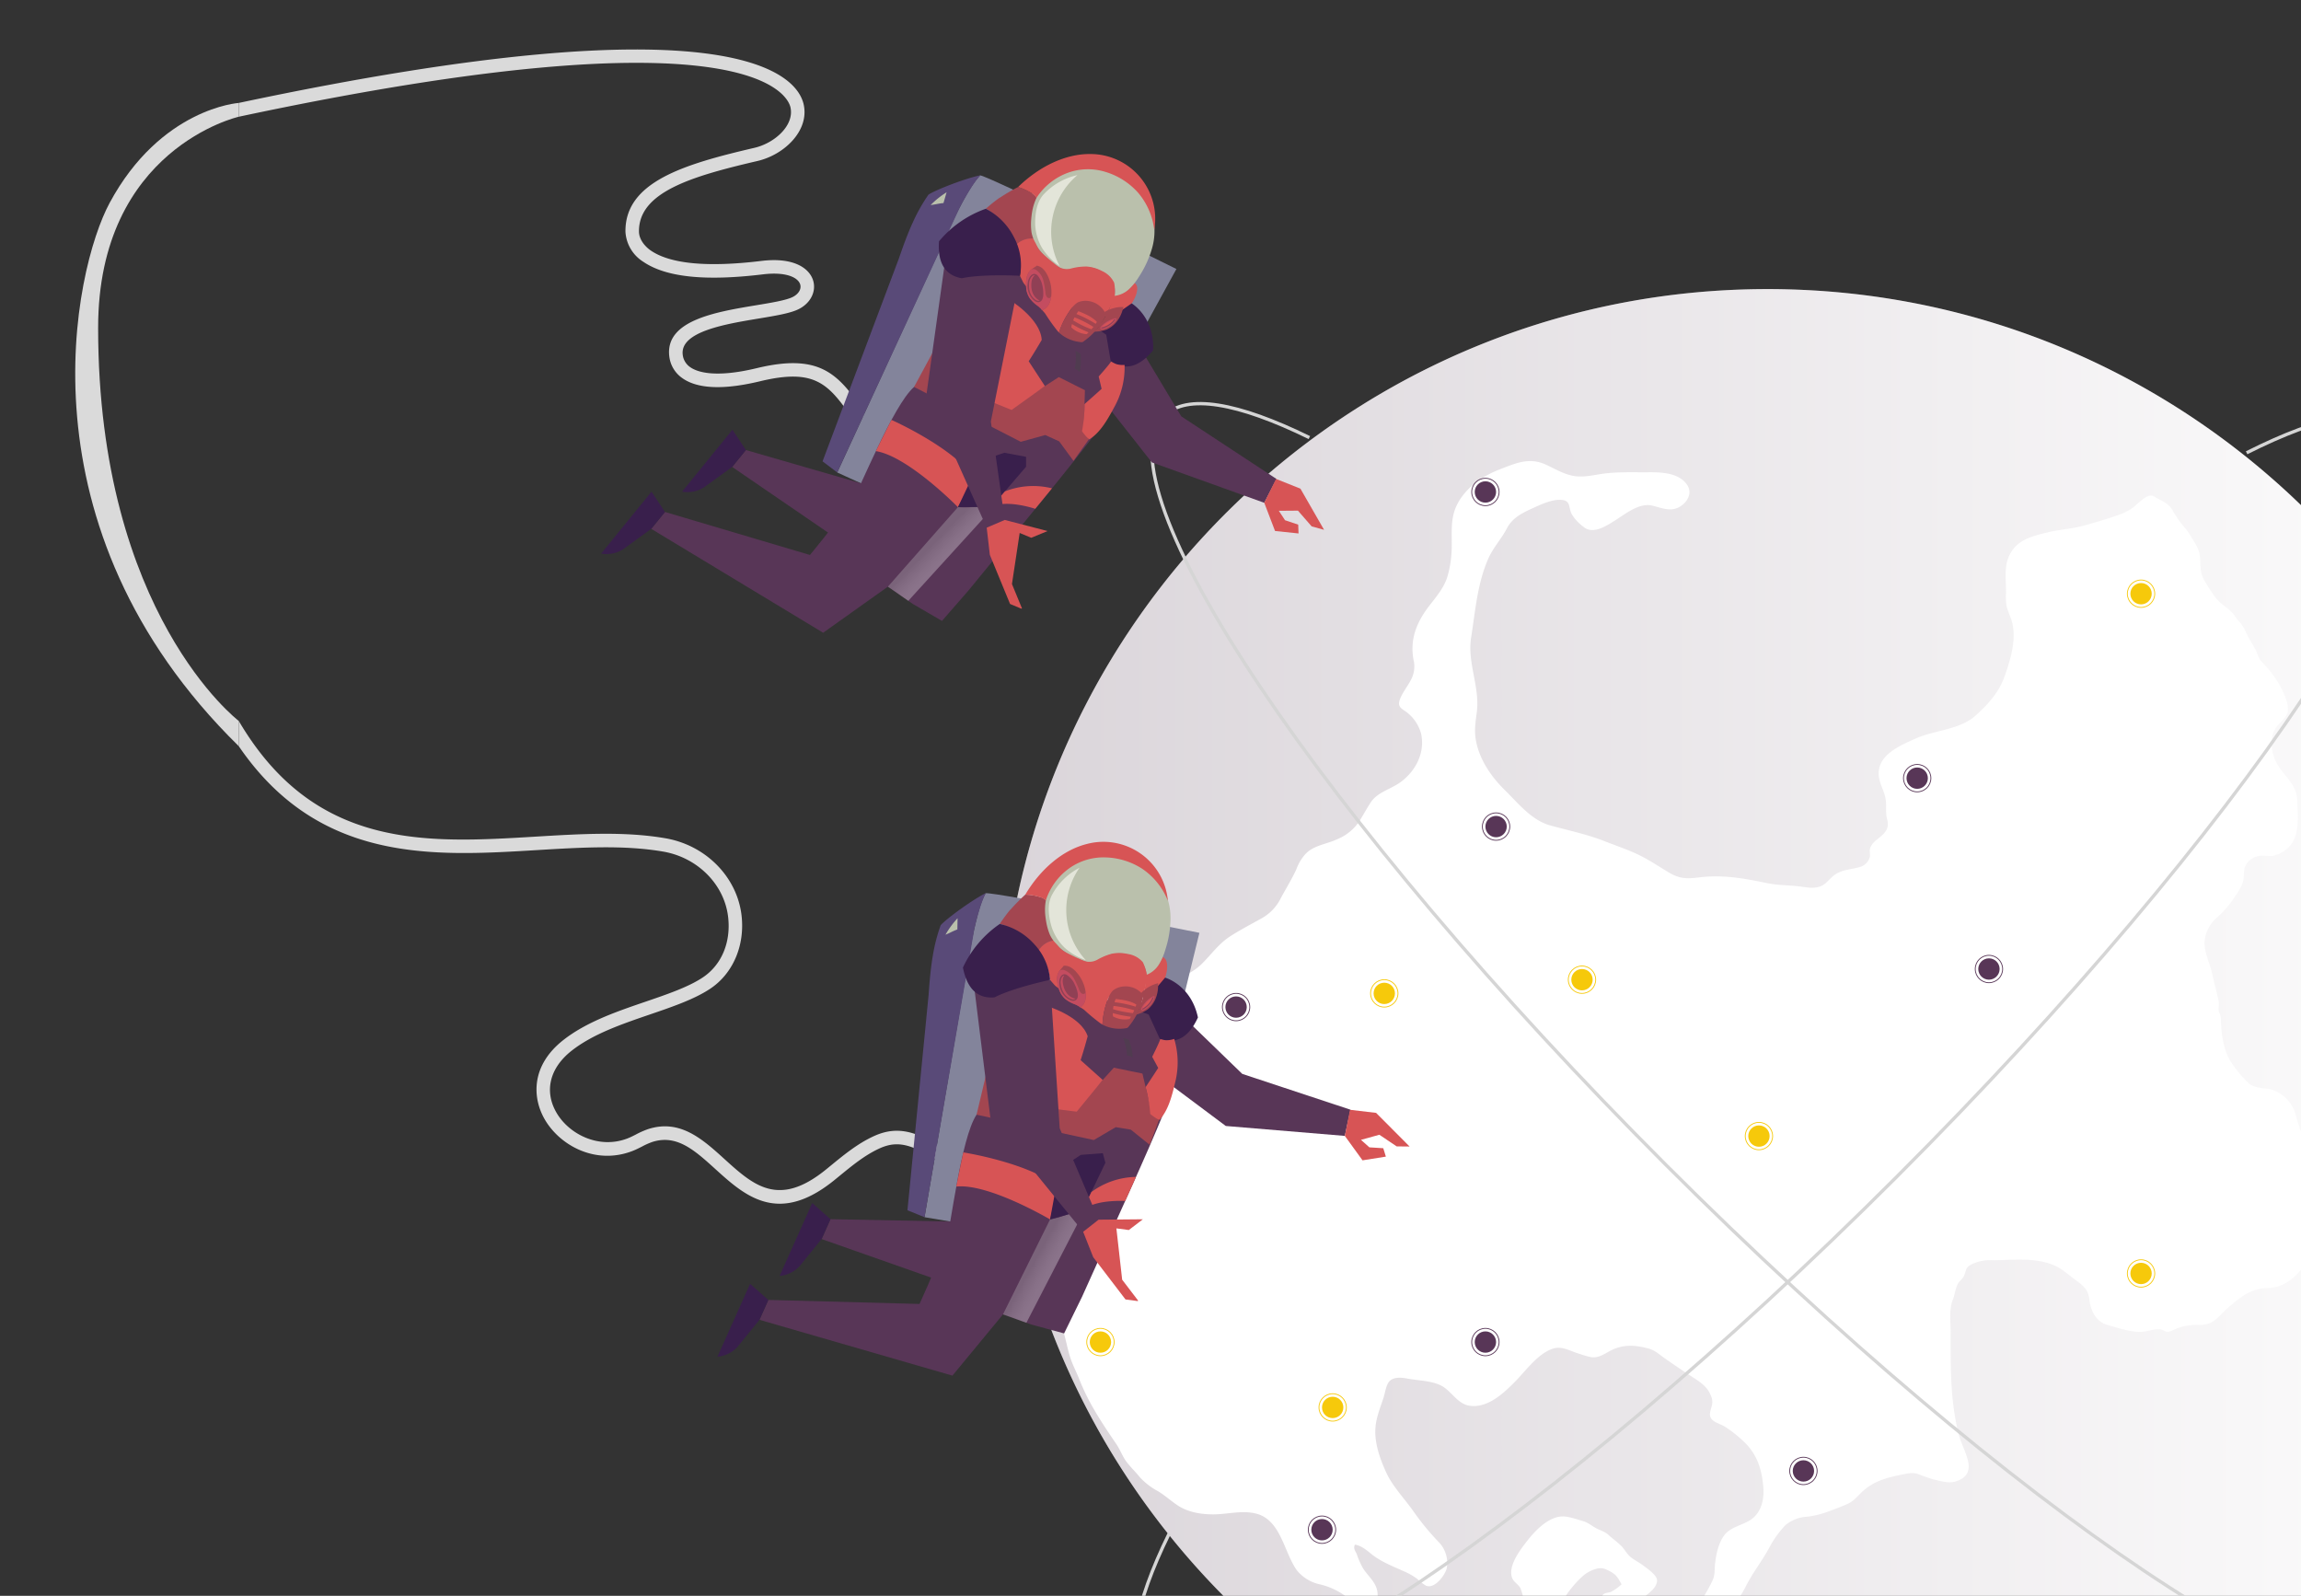 <svg xmlns="http://www.w3.org/2000/svg" xmlns:xlink="http://www.w3.org/1999/xlink" width="695" height="482" viewBox="0 0 695 482"><rect x="0" y="0" width="695" height="482" fill="#333333" stroke="none"/><defs><style>.cls-1{isolation:isolate;}.cls-2,.cls-5,.cls-7,.cls-9{fill:none;}.cls-3{fill:#fff;}.cls-22,.cls-3,.cls-4{fill-rule:evenodd;}.cls-4{opacity:0.2;fill:url(#linear-gradient);}.cls-21,.cls-23,.cls-4{mix-blend-mode:multiply;}.cls-5{stroke:#d5d5d5;}.cls-5,.cls-7,.cls-9{stroke-miterlimit:10;}.cls-6{fill:#583657;}.cls-7{stroke:#583657;}.cls-7,.cls-9{stroke-width:0.25px;}.cls-8{fill:#f6c90b;}.cls-9{stroke:#f6c90b;}.cls-10{fill:#dadada;}.cls-11{fill:#83849b;}.cls-12{fill:#594a78;}.cls-13{fill:#bac0ac;}.cls-14{fill:#d75455;}.cls-15,.cls-22{fill:#391f4c;}.cls-16{fill:#a34650;}.cls-17{fill:#e3e5d9;}.cls-18{fill:#503c50;}.cls-19{fill:#c44c60;}.cls-20{fill:#904055;}.cls-21,.cls-23{opacity:0.3;}.cls-21{fill:url(#_ÂÁ_Ï_ÌÌ_È_ËÂÌÚ_3);}.cls-23{fill:url(#_ÂÁ_Ï_ÌÌ_È_ËÂÌÚ_3-2);}</style><linearGradient id="linear-gradient" x1="302.3" y1="318.874" x2="764.076" y2="318.874" gradientTransform="matrix(-1, 0, 0, 1, 1067.721, 0)" gradientUnits="userSpaceOnUse"><stop offset="0" stop-color="#fff"/><stop offset="1" stop-color="#472c45"/></linearGradient><linearGradient id="_ÂÁ_Ï_ÌÌ_È_ËÂÌÚ_3" x1="-3324.03" y1="120.218" x2="-3319.656" y2="122.694" gradientTransform="matrix(0.969, 0.248, -0.248, 0.969, 3532.695, 871.957)" gradientUnits="userSpaceOnUse"><stop offset="0" stop-color="#cacaca"/><stop offset="0.306" stop-color="#dfdfdf"/><stop offset="0.733" stop-color="#f6f6f6"/><stop offset="1" stop-color="#fff"/></linearGradient><linearGradient id="_ÂÁ_Ï_ÌÌ_È_ËÂÌÚ_3-2" x1="-2849.326" y1="808.628" x2="-2844.952" y2="811.104" gradientTransform="translate(3153.911 -460.58) rotate(-0.62)" xlink:href="#_ÂÁ_Ï_ÌÌ_È_ËÂÌÚ_3"/></defs><title>What we do</title><g class="cls-1"><g id="Layer_2" data-name="Layer 2"><rect class="cls-2" y="0.213" width="432" height="431.793"/><rect class="cls-2" x="6.45" y="7.236" width="688.55" height="474.764"/><path class="cls-3" d="M765.421,318.885c0,127.883-103.669,231.547-231.551,231.547-108.691,0-199.891-74.879-224.828-175.858a232.012,232.012,0,0,1-6.741-55.689,235.927,235.927,0,0,1,1.345-25.122C316.17,177.685,414.457,87.315,533.869,87.315,661.752,87.315,765.421,190.981,765.421,318.885Z"/><path class="cls-4" d="M765.421,318.885c0,127.883-103.669,231.547-231.551,231.547-108.691,0-199.891-74.879-224.828-175.858.625.848,1.233,1.696,1.86,2.541a18.059,18.059,0,0,1,2.636,5.581c.366,1.158.312,2.505.64,3.592.593,1.877,2.159,2.873,1.422.626,1.013,2.119,1.252,4.089,2.192,6.17a69.13,69.13,0,0,1,3.407,9.042c.753,2.579,1.231,5.269,2.042,7.826.734,2.34,1.932,4.514,2.818,6.796,2.837,7.201,6.871,13.168,11.181,19.504,1.104,1.639,1.75,3.535,2.91,5.121,1.233,1.677,2.852,3.202,4.18,4.86a20.51,20.51,0,0,0,5.468,4.18c1.988,1.217,3.685,2.746,5.602,4.07,3.218,2.248,7.29,2.929,11.122,2.914,4.362-.019,8.675-1.327,12.963-.205,7.368,1.933,8.323,11.549,12.136,16.981a12.141,12.141,0,0,0,6.978,4.344,21.607,21.607,0,0,1,8.398,4.016,12.966,12.966,0,0,0,7.039,2.8c2.687.11,2.096-1.362,2.062-3.647-.04-3.351-2.376-5.083-4.221-7.696a23.212,23.212,0,0,1-2.081-4.606c-.461-1.05-1.087-1.621-.574-2.834,1.734.164,3.503,1.601,4.826,2.685,2.838,2.359,6.448,3.759,9.8,5.269a20.917,20.917,0,0,1,4.29,2.432,16.566,16.566,0,0,0,2.58,2.008c2.597,1.049,5.69-3.096,6.24-5.196a9.056,9.056,0,0,0-2.06-7.623,79.884,79.884,0,0,1-8.253-10.034c-2.65-3.686-6.074-7.258-7.973-11.385-1.896-4.161-3.645-9.096-3.206-13.775.26-2.891,1.491-5.947,2.397-8.692.44-1.362.737-3.518,1.527-4.697,1.182-1.767,3.905-1.51,5.709-1.157,3.279.623,7.569.623,10.5,2.283,2.889,1.656,4.748,5.451,8.343,5.93,5.542.753,10.422-3.978,13.884-7.513,3.13-3.186,6.926-8.546,11.491-9.817,2.705-.755,5.229.959,7.755,1.639a27.285,27.285,0,0,0,3.535,1.013c2.081.278,3.664-.772,5.394-1.731,3.979-2.211,7.571-2.027,11.918-.884,2.005.533,3.37,1.895,5.027,3.037,2.671,1.86,5.338,3.685,8.065,5.452,2.451,1.584,4.734,3.02,5.785,5.838a4.487,4.487,0,0,1,.147,3.315c-.241.937-.74,2.191-.279,3.166.719,1.511,3.056,1.972,4.347,2.801a39.023,39.023,0,0,1,5.287,4.125c4.271,3.849,5.782,8.38,6.281,13.941.294,3.131-.241,6.593-2.502,8.967-2.565,2.708-7.002,2.783-9.213,5.69-1.785,2.321-2.451,5.546-2.815,8.399-.242,1.787.035,3.317-.683,5.047-.883,2.1-2.227,4.161-3.311,6.17a35.685,35.685,0,0,0-2.564,4.698c-.349.974-.605,1.987-.996,2.964a11.716,11.716,0,0,1-5.043,5.561c-3.002,1.678-5.965,3.572-9.468,3.499-2.025-.018-4.695.499-6.65.035-.622-.145-1.047-.571-1.692-.753-.792-.22-1.417-.311-2.173-.59-2.115-.791-2.78-1.583-3.975-3.59a11.008,11.008,0,0,0-3.704-3.829,30.367,30.367,0,0,0-4.052-2.01c-.887-.459-2.378-.642-3.114-1.307-1.454-1.306.334-2.651,1.108-3.976a31.948,31.948,0,0,1,6.462-8.03,10.006,10.006,0,0,1,3.648-1.989c1.971-.609,2.874-.167,4.586.739,1.877,1.011,2.357,2.081,3.351,3.846a14.46,14.46,0,0,1-3.205,2.285c-.919.37-2.485.164-2.686,1.53,2.982,3.184,5.396,5.082,9.499,2.1,2.159-1.568,7.2-4.146,7.113-7.129-.038-1.639-3.133-3.663-4.291-4.549-1.163-.883-2.507-1.511-3.648-2.431-1.213-.995-1.825-2.374-2.911-3.443-1.121-1.125-2.56-2.118-3.754-3.221-1.144-1.069-2.324-1.327-3.686-2.026-1.42-.758-2.416-1.694-3.976-2.173-1.788-.517-4.457-1.495-6.336-1.438-4.145.073-8.14,4.201-10.498,7.22-2.062,2.614-5.93,7.551-4.732,11.198.476,1.435,1.953,2.024,2.579,3.295a16.976,16.976,0,0,1,.754,2.43c.44,2.062-.092,4.033.57,6.116,2.026,6.425,3.076,13.924,9.54,17.274a15.846,15.846,0,0,0,3.02,1.415c1.16.353,2.502.372,3.645.814,2.487.939,4.366,2.172,7.091,2.575a57.843,57.843,0,0,0,8.934.775c4.012,0,8.209.405,11.949-1.36a23.755,23.755,0,0,0,6.097-4.182c1.861-1.95,2.173-4.64,2.744-7.146.532-2.264.441-5.782,2.266-7.589,1.564-1.526,3.995-1.823,5.616-3.424a34.68,34.68,0,0,0,5.912-8.452c2.065-4.035,4.842-7.535,6.999-11.495a30.403,30.403,0,0,1,4.88-6.832,11.236,11.236,0,0,1,6.633-2.56,27.451,27.451,0,0,0,6.279-1.545c1.987-.738,4.215-1.547,6.149-2.449,1.639-.776,2.893-2.412,4.273-3.667,3.535-3.203,7.44-4.161,11.917-5.063,1.841-.369,3.074-.718,4.879-.147a45.038,45.038,0,0,0,4.365,1.547c2.044.461,4.715,1.343,6.797.719,7.659-2.285,2.393-9.1,1.087-14.147-2.616-10.256-2.47-20.534-2.47-31.013,0-3.223-.536-6.813.683-9.833.57-1.455.739-3.093,1.378-4.511.446-.976,1.566-1.694,1.972-2.617.792-1.748.333-2.522,2.375-3.534a12.64,12.64,0,0,1,6.15-1.198c6.117-.017,12.949-.939,18.678,1.53,2.431,1.05,4.364,2.855,6.444,4.401,2.212,1.639,3.903,2.855,4.198,5.763.368,3.466,1.955,6.909,5.654,7.901,3.095.829,6.5,2.046,9.705,2.046,2.117-.019,4.237-1.049,6.282-.719.606.092,1.343.628,1.786.681,1.014.074,2.082-.644,3.074-1.011a16.471,16.471,0,0,1,6.815-1.05c4.495.053,5.821-2.891,9.026-5.58,3.629-3.077,6.703-5.489,11.545-5.561,5.854-.074,10.149-4.808,12.783-9.578,4.125-7.475,8.009-17.127,4.693-25.524-1.231-3.113-3.626-5.506-5.453-8.288-1.949-2.945-2.815-6.353-3.773-9.686a11.234,11.234,0,0,0-6.996-6.852c-2.524-.663-5.307-.221-7.291-2.21a36.514,36.514,0,0,1-5.341-6.594c-1.955-3.313-2.731-8.543-2.745-12.321a5.893,5.893,0,0,0-.628-2.431c-.297-.936.149-1.97-.038-2.927-.479-2.744-1.346-5.506-1.931-8.324-.646-3.094-2.488-6.611-2.361-9.833a10.785,10.785,0,0,1,3.574-7.166,28.901,28.901,0,0,0,5.599-6.519,17.615,17.615,0,0,0,2.266-3.905c.572-1.491.312-2.67.552-4.199a5.296,5.296,0,0,1,4.475-4.143c1.382-.276,2.799.165,4.181-.055a9.231,9.231,0,0,0,5.231-3.113c2.945-3.499,2.302-9.134,2.154-13.444-.146-4.716-3.298-6.887-5.654-10.461-2.228-3.388-3.186-8.564-.515-12.081,1.069-1.381,2.615-2.302,3.186-4.143.59-1.915-.59-4.66-1.381-6.409a30.925,30.925,0,0,0-6.169-8.693c-1.161-1.161-1.328-2.302-2.025-3.757-.884-1.805-2.046-3.333-2.856-5.194a12.074,12.074,0,0,0-2.507-3.849c-.661-.663-.956-1.4-1.581-2.099-1.603-1.859-3.869-2.836-5.339-4.955a48.963,48.963,0,0,1-3.539-5.524c-.96-1.917-.865-3.905-.96-5.968-.127-2.947-1.602-4.769-3.019-7.146a16.226,16.226,0,0,0-2.063-2.762,33.55,33.55,0,0,1-3.44-5.064c-1.111-1.75-3.096-2.598-4.792-3.499-.809-.443-1.009-.791-2.007-.607-1.216.239-3.093,1.932-3.962,2.744-2.133,1.989-4.692,2.854-7.546,3.812-2.708.901-5.474,1.676-8.215,2.449-3.593,1.031-7.274,1.161-10.884,2.044-4.88,1.198-9.375,2.192-11.694,6.961-1.678,3.408-.997,7.514-1.015,11.217a18.514,18.514,0,0,0,.144,4.014c.41,1.917,1.443,3.666,1.826,5.58,1.052,5.212-.644,10.645-2.319,15.507-1.679,4.899-4.881,8.471-8.656,11.915-4.954,4.549-12.415,4.475-18.269,7.091-3.959,1.787-9.945,4.217-11.012,8.93-.811,3.555,1.214,5.875,1.862,9.08.42,2.1-.056,4.327.477,6.28.7,2.505-.112,3.867-2.284,5.617-1.126.903-2.392,1.825-2.839,3.297-.255.884.094,1.769-.072,2.615a4.403,4.403,0,0,1-3.204,3.057c-2.376.681-4.918.681-7.146,2.118-2.025,1.326-2.834,3.353-5.32,3.886-1.937.442-3.391.056-5.418-.183-3.35-.405-6.718-.332-10.056-1.032-5.873-1.215-11.343-2.248-17.403-1.971-4.785.222-7.512,1.529-12.023-1.141-2.875-1.713-5.708-3.629-8.697-5.139-3.423-1.712-7.105-2.928-10.68-4.327-5.394-2.138-11.012-3.297-16.574-4.825-5.653-1.566-9.629-6.63-13.591-10.536-3.903-3.811-7.257-8.508-8.6-13.884-.883-3.574-.5-6.116-.023-9.634,1.052-7.808-2.923-14.954-1.691-22.725,1.288-8.066,1.858-16.298,5.213-23.868,1.472-3.316,3.939-5.912,5.58-9.061,1.729-3.37,5.006-4.844,8.307-6.336,2.317-1.05,5.231-2.375,7.824-2.301,3.297.092,2.356,2.082,3.443,4.291a13.366,13.366,0,0,0,3.481,3.794c2.763,2.468,6.67,0,9.394-1.711,3.165-1.972,7.479-5.601,11.492-4.625,3.073.756,5.838,2.083,8.728.056,1.915-1.327,3.315-3.812,1.896-6.133-2.377-3.904-8.066-4.034-12.023-3.997-4.697.036-9.376-.184-14.052.516-2.893.442-5.709,1.124-8.603.534-3.147-.624-5.654-2.301-8.525-3.536-4.807-2.045-8.84-.184-13.409,1.566-5.523,2.118-10.883,5.894-13.313,11.381-2.044,4.677-.941,9.724-1.418,14.604a30.804,30.804,0,0,1-1.252,6.686c-1.088,3.333-3.408,5.966-5.506,8.71-3.759,4.9-5.765,10.001-4.677,16.078a8.456,8.456,0,0,1-.865,6.335c-.941,1.878-2.835,4.143-3.37,6.169-.557,2.083.937,2.413,2.467,3.646a12.227,12.227,0,0,1,4.084,6.298c1.22,5.71-1.601,11.161-6.091,14.512-2.967,2.23-7.037,3.022-9.157,6.244-1.121,1.73-2.118,3.535-3.183,5.303a14.748,14.748,0,0,1-6.907,5.784c-3.225,1.509-6.888,1.767-9.467,4.327a14.119,14.119,0,0,0-2.909,4.826c-1.362,2.928-3.039,5.652-4.586,8.489a14.094,14.094,0,0,1-5.801,6.206c-3.259,1.842-6.518,3.499-9.668,5.543-3.39,2.211-5.581,5.396-8.415,8.196-3.279,3.241-6.984,4.327-11.346,5.303-6.391,1.418-12.892,3.186-19.373,4.126a32.444,32.444,0,0,1-16.079-1.419,92.246,92.246,0,0,1-12.616-5.305C316.17,177.685,414.457,87.315,533.869,87.315,661.752,87.315,765.421,190.981,765.421,318.885Z"/><path class="cls-5" d="M353.128,463.225c-10.544,21.517-13.35,37.058-6.559,43.849,20.623,20.623,121.932-47.251,226.281-151.6s172.223-205.659,151.6-226.281c-7.002-7.002-23.305-3.802-45.871,7.563"/><path class="cls-5" d="M395.483,132.167c-21.517-10.544-37.058-13.35-43.849-6.559-20.623,20.623,47.251,121.932,151.6,226.281s205.659,172.223,226.281,151.6c7.002-7.002,3.802-23.305-7.563-45.871"/><circle class="cls-6" cx="579.073" cy="235.033" r="3.225"/><circle class="cls-7" cx="579.073" cy="235.033" r="4.136"/><circle class="cls-6" cx="451.88" cy="249.658" r="3.225"/><circle class="cls-7" cx="451.88" cy="249.658" r="4.136"/><circle class="cls-6" cx="600.746" cy="292.678" r="3.225"/><circle class="cls-7" cx="600.746" cy="292.678" r="4.136"/><circle class="cls-8" cx="477.829" cy="295.903" r="3.225"/><circle class="cls-9" cx="477.829" cy="295.903" r="4.136"/><circle class="cls-8" cx="646.688" cy="179.322" r="3.225"/><circle class="cls-9" cx="646.688" cy="179.322" r="4.136"/><circle class="cls-6" cx="544.711" cy="444.275" r="3.225"/><circle class="cls-7" cx="544.711" cy="444.275" r="4.136"/><circle class="cls-6" cx="448.656" cy="405.352" r="3.225"/><circle class="cls-7" cx="448.656" cy="405.352" r="4.136"/><circle class="cls-6" cx="373.35" cy="304.174" r="3.225"/><circle class="cls-7" cx="373.35" cy="304.174" r="4.136"/><circle class="cls-6" cx="448.656" cy="148.593" r="3.225"/><circle class="cls-7" cx="448.656" cy="148.593" r="4.136"/><circle class="cls-6" cx="399.299" cy="462.03" r="3.225"/><circle class="cls-7" cx="399.299" cy="462.03" r="4.136"/><circle class="cls-6" cx="318.721" cy="335.016" r="3.225"/><circle class="cls-7" cx="318.721" cy="335.016" r="4.136"/><circle class="cls-8" cx="531.274" cy="343.136" r="3.225"/><circle class="cls-9" cx="531.274" cy="343.136" r="4.136"/><circle class="cls-8" cx="646.688" cy="384.629" r="3.225"/><circle class="cls-9" cx="646.688" cy="384.629" r="4.136"/><circle class="cls-8" cx="402.524" cy="425.094" r="3.225"/><circle class="cls-9" cx="402.524" cy="425.094" r="4.136"/><circle class="cls-8" cx="332.38" cy="405.352" r="3.225"/><circle class="cls-9" cx="332.38" cy="405.352" r="4.136"/><circle class="cls-8" cx="418.11" cy="300.039" r="3.225"/><circle class="cls-9" cx="418.11" cy="300.039" r="4.136"/><path class="cls-10" d="M227.862,44.652c6.149-1.431,12.133-6.815,10.887-12.255-.75-3.278-11.585-30.155-166.628,2.863V31.088c150.694-31.977,168.688-7.993,170.607.397,1.807,7.894-5.75,15.238-13.943,17.142-19.672,4.575-35.944,9.338-35.789,21.341.033,2.431,1.884,4.551,3.605,5.724,5.927,4.04,17.157,5.091,33.404,3.113,9.899-1.195,14.566,2.315,15.623,6.007.968,3.379-.935,6.943-4.626,8.667-2.544,1.188-6.86,1.904-11.857,2.732-10.035,1.663-23.776,3.942-22.936,10.917a5.228,5.228,0,0,0,2.313,3.8c2.036,1.413,7.348,3.328,20.066.265,18.965-4.568,24.491,1.746,31.93,12.435a2.041,2.041,0,0,1-3.351,2.331c-7.027-10.096-11.133-14.771-27.623-10.798-10.887,2.622-18.739,2.321-23.353-.882a9.284,9.284,0,0,1-4.038-6.665c-1.303-10.851,14.014-13.39,26.322-15.43,4.507-.747,8.763-1.453,10.799-2.404,1.862-.87,2.839-2.415,2.429-3.844-.612-2.135-4.316-3.91-11.208-3.078-17.486,2.126-29.33.885-36.194-3.792a11.479,11.479,0,0,1-5.387-9.043C188.721,54.981,206.437,49.633,227.862,44.652Z"/><path class="cls-10" d="M72.121,217.755c22.893,38.939,56.651,36.93,89.563,34.944,13.895-.838,27.022-1.633,39.324.493,12.205,2.106,21.655,11.714,22.979,23.363,1.03,9.065-2.612,17.533-9.507,22.099-4.791,3.175-11.27,5.392-18.129,7.738-8.492,2.903-17.271,5.907-23.704,10.97-6.589,5.185-8.316,12.143-4.621,18.615,3.728,6.529,12.814,11.252,21.558,7.847.823-.319,1.633-.731,2.493-1.168a25.003,25.003,0,0,1,3.745-1.644c9.617-3.068,16.406,3.092,22.973,9.045,8.765,7.945,16.335,14.8,30.627,3.231l1.635-1.334c3.913-3.2,7.958-6.509,12.724-8.723,8.704-4.041,15.004-.487,26.298,6.695a2.042,2.042,0,0,1-2.192,3.446c-11.329-7.209-15.874-9.469-22.387-6.439-4.298,1.996-7.971,5-11.859,8.18L251.991,356.46c-6.369,5.156-11.76,7.106-16.481,7.106-7.892-.002-13.908-5.453-19.458-10.484-6.234-5.651-11.617-10.526-18.992-8.18a21.697,21.697,0,0,0-3.136,1.395c-.909.462-1.849.938-2.859,1.333-11.21,4.355-22.062-1.708-26.584-9.628-3.697-6.474-4.155-16.136,5.64-23.846,6.98-5.491,16.094-8.611,24.909-11.626,6.604-2.258,12.841-4.391,17.196-7.276,5.695-3.772,8.576-10.588,7.707-18.235-1.122-9.861-9.188-18.004-19.617-19.804-11.835-2.042-24.731-1.261-38.386-.44-31.1,1.876-65.654,3.948-89.809-31.397Z"/><path class="cls-10" d="M72.121,31.088s-23.563,1.529-39.021,30.218c-10.701,19.861-28.447,97.872,39.021,164.071V217.755S29.64,185.451,29.64,98.993c0-54.132,42.48-63.734,42.48-63.734Z"/><path class="cls-11" d="M346.196,97.887s-49.131-32.814-51.413-30.216l-.004-.002L289.699,79.513l6.821,31.049L275.912,153.211l-23.025-10.501,34.312-74.576c1.024-2.249,5.563-11.949,8.853-15.167,3.4.579,59.273,28.28,59.273,28.28l-9.128,16.639"/><path class="cls-12" d="M271.478,78.138c.911-2.656,1.845-5.277,2.883-7.834l-.001-.003.031-.071c.405-.996.825-1.983,1.269-2.957l.019-.004.053-.123-.017.003c.071-.156.146-.311.219-.466l.037-.084.004-.002a50.966,50.966,0,0,1,4.465-7.805c2.239-1.508,11.624-5.081,15.709-5.844-2.01,2.1-4.429,6.266-6.265,9.746l-36.996,80.015-4.441-3.365Z"/><polygon class="cls-6" points="266.876 147.943 225.296 135.93 221.147 141.032 259.529 167.31 266.876 147.943"/><path class="cls-6" d="M268.174,177.199l7.559,5.233,8.784,5.1,8.126-9.318s12.547-15.376,23.455-28.699c9.667-11.828,22.172-27.608,24.402-32.799,3.947-9.184-.546-16.681-7.456-19.792-8.736-3.933-49.379,13.3-56.961,19.945-6.48,5.68-16.471,31.242-18.626,34.23-6.401,8.875-12.828,16.524-12.828,16.524l-43.776-12.992-4.149,5.102,51.923,31.379,19.546-13.913"/><polygon class="cls-6" points="328.602 115.14 347.909 139.661 381.863 151.865 385.561 144.666 356.792 125.751 343.21 103.08 328.602 115.14"/><path class="cls-13" d="M285.911,58.076a26.349,26.349,0,0,0-4.816,3.854c.605-.066,1.204-.177,1.786-.286a20.932,20.932,0,0,1,2.092-.316Z"/><path class="cls-14" d="M342.629,85.442s-2.772,4.197-5.859,3.179c-1.752,4.28-2.319,7.84-5.648,10.431,6.059-2.824,9.313-5.211,10.866-7.651S344.121,86.221,342.629,85.442Z"/><path class="cls-15" d="M331.122,99.053l10.687-7.422s6.997,4.133,6.466,14.197c-2.88,3.462-7.24,6.936-12.661,3.366A27.223,27.223,0,0,1,331.122,99.053Z"/><polygon class="cls-6" points="335.559 109.573 331.733 113.705 332.61 117.436 326.013 123.456 325.301 118.9 318.691 115.363 316.289 117.487 299.507 95.695 308.077 83.301 334.127 101.107 335.559 109.573"/><polygon class="cls-16" points="324.237 139.203 319.912 133.3 315.711 131.396 308.313 133.437 276.084 116.87 282.57 104.869 287.638 113.872 305.474 123.136 319.802 113.898 327.692 117.849 327.336 129.468 328.857 132.722 324.237 139.203"/><path class="cls-13" d="M344.044,83.536a17.3,17.3,0,0,1-3.156,3.899,7.614,7.614,0,0,1-4.285,1.929,6.418,6.418,0,0,0-1.429-5.595,9.972,9.972,0,0,0-1.261-1.099,10.664,10.664,0,0,0-4.934-1.958,10.21,10.21,0,0,0-3.464.135c-.344.076-.691.172-1.032.268a6.876,6.876,0,0,1-2.443.384,6.229,6.229,0,0,1-2.87-1.254,21.624,21.624,0,0,1-6.298-6.284,16.95,16.95,0,0,1-2.327-7.487c-.028-.424-.034-.849-.028-1.265.07-4.293,1.076-7.374,3.068-9.42,3.901-4.003,9.092-6.42,13.895-6.465a21.107,21.107,0,0,1,20.845,16.578,19.202,19.202,0,0,1-.388,9.198A31.265,31.265,0,0,1,344.044,83.536Z"/><path class="cls-14" d="M306.758,73.852c.102.234.197.462.289.694a15.892,15.892,0,0,1,1.157,7.612c-.041.391-.108.78-.178,1.166l.05-.023c.305.635.619,1.281.935,1.923.203.417,1.223,1.538,1.422,1.953a12.533,12.533,0,0,1,.221-2.46,3.407,3.407,0,0,1,1.092-2.539c.43-.363,0,0,.436-.303a2.23,2.23,0,0,0,.725-.763c-.078.337.725-.571.481-.328a1.933,1.933,0,0,1,1.317.685,7.423,7.423,0,0,1,1.181,2.029,9.698,9.698,0,0,1,1.122,5.689,4.887,4.887,0,0,1-.564,2.345,3.673,3.673,0,0,1-1.966,1.809c.278.314.973,1.054,1.22,1.389a56.634,56.634,0,0,0,3.764,5.291c.129.144.269.274.406.408a24.079,24.079,0,0,1,3.484-6.869c.071-.09.139-.182.213-.276.602-.789,1.977-1.074,2.821-1.554a3.162,3.162,0,0,1,2.286-.285,6.054,6.054,0,0,1,5.179,4.178,58.907,58.907,0,0,0,2.783-5.787l-.012.002.041-.183a13.995,13.995,0,0,0-.137-4.253,7.343,7.343,0,0,0-3.822-3.61,11.583,11.583,0,0,0-4.489-1.292,18.305,18.305,0,0,0-4.538.552,5.06,5.06,0,0,1-3.505-.226,10.802,10.802,0,0,1-1.931-1.405c-.547-.402-1.07-.846-1.572-1.28-2.35-2.038-2.773-2.386-3.837-4.662a15.066,15.066,0,0,1-.723-1.403A6.161,6.161,0,0,0,306.758,73.852Z"/><path class="cls-16" d="M297.761,63.05a50.722,50.722,0,0,1,4.184-3.352c.005.014.01.028.015.042a57.735,57.735,0,0,1,5.541-3.247,15.272,15.272,0,0,1,4.113,1.84,4.828,4.828,0,0,1,1.156.951,1.727,1.727,0,0,1,.301.469,16.377,16.377,0,0,0-1.338,4.298c-.115.729-.195,1.403-.25,2.058a17.929,17.929,0,0,0,.071,4.013,10.675,10.675,0,0,0,.558,1.954,6.408,6.408,0,0,0-5.307,1.99A33.255,33.255,0,0,0,302.97,67.662c-.043-.059-.089-.114-.132-.172C302.838,67.49,299.429,63.648,297.761,63.05Z"/><path class="cls-14" d="M307.501,56.493a15.575,15.575,0,0,1,4.036,1.821,5.18,5.18,0,0,1,1.224,1.012,3.063,3.063,0,0,1,.299.451,19.176,19.176,0,0,1,9.438-7.577,17.838,17.838,0,0,1,11.327-.3,21.47,21.47,0,0,1,9.909,6.284,21.062,21.062,0,0,1,4.901,11.256,19.561,19.561,0,0,0-19.316-22.918C322.034,46.438,314.093,50.076,307.501,56.493Z"/><path class="cls-17" d="M315.406,58.519a19.683,19.683,0,0,1,10.031-5.632,22.38,22.38,0,0,0-5.383,27.482c-.07-.05-.134-.094-.205-.146a18.967,18.967,0,0,1-5.046-5.23,15.412,15.412,0,0,1-2.117-6.812c-.023-.343-.032-.718-.025-1.147C312.723,63.138,313.622,60.352,315.406,58.519Z"/><path class="cls-18" d="M326.406,106.942a5.508,5.508,0,0,0-1.565-.944,15.974,15.974,0,0,1-.229,5.377,4.576,4.576,0,0,1,1.533.98A18.606,18.606,0,0,0,326.406,106.942Z"/><path class="cls-14" d="M336.662,122.786a24.657,24.657,0,0,0,3.011-12.561,7.038,7.038,0,0,1-2.546-.263,9.225,9.225,0,0,1-1.513-.768c-1.095,1.551-3.761,4.516-3.761,4.516l.873,3.707.004.024-.013.018c-1.896,1.725-5.154,4.59-5.154,4.59a43.432,43.432,0,0,1-.751,8.2,15.706,15.706,0,0,0,2.165,2.478C332.478,130.578,334.696,126.402,336.662,122.786Z"/><path class="cls-16" d="M311.437,81.45a4.438,4.438,0,0,0-1.386,2.717,11.727,11.727,0,0,0-.059,3.163,6.456,6.456,0,0,0,1.14,2.895,10.457,10.457,0,0,0,2.304,2.161,10.375,10.375,0,0,1,1.362,1.302,3.853,3.853,0,0,0,2.02-1.826,6.776,6.776,0,0,0,.731-2.735,11.335,11.335,0,0,0-1.215-6.081,6.632,6.632,0,0,0-1.318-1.846,3.719,3.719,0,0,0-1.858-.971,3.506,3.506,0,0,1-.408.32A15.509,15.509,0,0,0,311.437,81.45Z"/><path class="cls-19" d="M311.432,81.443a1.122,1.122,0,0,1,.367-.164,1.669,1.669,0,0,1,1.312.368,5.718,5.718,0,0,1,2.031,3.099,24.043,24.043,0,0,1,.634,3.717,2.528,2.528,0,0,0,.351,1.143.951.951,0,0,0,.882.426c.36-.069.494-.604.539-.904a6.776,6.776,0,0,1-.731,2.735,3.853,3.853,0,0,1-2.02,1.826,10.375,10.375,0,0,0-1.362-1.302,10.457,10.457,0,0,1-2.304-2.161,6.456,6.456,0,0,1-1.14-2.895,11.727,11.727,0,0,1,.059-3.163,4.555,4.555,0,0,1,.614-1.758A3.062,3.062,0,0,1,311.432,81.443Z"/><path class="cls-20" d="M314.797,90.465a3.43,3.43,0,0,0,.311-1.392,9.477,9.477,0,0,0-.172-2.351,6.87,6.87,0,0,0-1.554-3.53,1.416,1.416,0,0,0-1.024-.47,1.514,1.514,0,0,0-.973.49,3.638,3.638,0,0,0-.941,2.147,5.65,5.65,0,0,0,1.965,5.44c.034.025.07.05.105.075a1.824,1.824,0,0,0,1.214.402A1.457,1.457,0,0,0,314.797,90.465Z"/><path class="cls-20" d="M314.697,89.052a9.096,9.096,0,0,0-.165-2.249,6.496,6.496,0,0,0-1.445-3.322,1.346,1.346,0,0,0-.196-.166l-.008-.005a1.115,1.115,0,0,0-.222-.119,1.672,1.672,0,0,0-.179.152,3.232,3.232,0,0,0-.823,1.903c-.123,1.034-.193,3.596,1.798,5.058l.097.069a2.022,2.022,0,0,0,.569.285c.026-.022.05-.049.074-.074a1.22,1.22,0,0,0,.092-.095,1.343,1.343,0,0,0,.142-.217A3.061,3.061,0,0,0,314.697,89.052Z"/><path class="cls-16" d="M339.359,92.721a10.499,10.499,0,0,0-5.679,1.489c-.27.61.484.824.173,1.415a22.621,22.621,0,0,1-3.358,4.552,11.571,11.571,0,0,0,3.797-.652,8.302,8.302,0,0,0,2.971-2.329,10.065,10.065,0,0,0,1.754-3.379C339.137,93.457,339.247,93.086,339.359,92.721Z"/><path class="cls-19" d="M337.105,96.722c.098-.15.192-.357.076-.494a.229.229,0,0,0-.041-.038.575.575,0,0,0-.48-.018,8.676,8.676,0,0,0-3.832,2.165c-.349.342-.672.731-.417,1.011.246.271.696.125,1.025.021l.1-.031a6.762,6.762,0,0,0,2.531-1.416A6.148,6.148,0,0,0,337.105,96.722Z"/><path class="cls-14" d="M335.433,96.935l-.014.006c-.139.062-.275.129-.409.198l-.052.027q-.185.097-.365.203c-.03.018-.06.036-.089.054-.107.065-.213.132-.317.202-.045.03-.088.062-.132.092-.089.062-.177.124-.263.19-.065.05-.128.102-.192.154-.063.051-.128.102-.19.155-.126.109-.249.221-.368.337-.085.084-.155.159-.215.23l-.016.019c.116-.025.231-.062.316-.088l.104-.033a6.456,6.456,0,0,0,2.416-1.352,5.859,5.859,0,0,0,.697-.742A8.656,8.656,0,0,0,335.433,96.935Z"/><path class="cls-20" d="M336.851,96.555a.645.645,0,0,0,.067-.125,1.126,1.126,0,0,0-.178.035c-.073.02-.145.044-.217.066a5.992,5.992,0,0,1-.803.878,6.556,6.556,0,0,1-2.457,1.375l-.104.033a2.782,2.782,0,0,1-.446.111c-.113.165-.08.211-.08.211l.027.024c.13.092.491-.023.686-.084l.104-.033a6.456,6.456,0,0,0,2.416-1.352A5.824,5.824,0,0,0,336.851,96.555Z"/><path class="cls-16" d="M323.281,93.649a23.609,23.609,0,0,0-3.435,6.785,11.015,11.015,0,0,0,4.935,2.621,13.043,13.043,0,0,0,1.56.267,1.355,1.355,0,0,0,.716-.051.632.632,0,0,0,.149-.085l.159-.121.317-.241a19.932,19.932,0,0,0,2.41-2.078,20.919,20.919,0,0,0,3.761-5.122c.087-.162.167-.33.25-.495a6.733,6.733,0,0,0-5.616-4.242,5.746,5.746,0,0,0-2.995.468,7.072,7.072,0,0,0-2.005,2.026C323.419,93.47,323.349,93.565,323.281,93.649Z"/><path class="cls-14" d="M330.253,98.738c-.194.248-.396.492-.603.729a31.312,31.312,0,0,1-5.507-2.705c.119-.301.257-.605.409-.906A32.725,32.725,0,0,1,330.253,98.738Zm.684-.929a33.857,33.857,0,0,0-5.808-2.962c.191-.298.39-.585.596-.855,2.048.795,4.287,1.801,5.59,3.254C331.193,97.437,331.065,97.623,330.937,97.808Zm-7.359,1.061a8.152,8.152,0,0,1,.198-.983,32.48,32.48,0,0,0,5.027,2.488c-.218.216-.404.394-.586.557A7.418,7.418,0,0,1,323.577,98.87Z"/><path class="cls-19" d="M311.678,83.504a3.232,3.232,0,0,0-.823,1.903c-.123,1.034-.193,3.596,1.798,5.058l.098.07a1.443,1.443,0,0,0,.932.331.802.802,0,0,0,.335-.134,2.17,2.17,0,0,1-.526-.269l-.099-.07c-2.038-1.496-1.967-4.106-1.842-5.159a3.338,3.338,0,0,1,.853-1.968,1.625,1.625,0,0,1,.133-.116.66.66,0,0,0-.164-.016A1.144,1.144,0,0,0,311.678,83.504Z"/><path class="cls-14" d="M282.57,104.869l4.223-10.403L304.793,90.47s9.497,5.687,9.848,12.21c-2.199,3.773-3.931,6.425-3.931,6.425l4.898,7.497-10.071,7.219-7.767-3.15-13.064-7.965Z"/><polygon class="cls-14" points="385.418 144.656 392.785 147.593 399.926 160.027 396.17 158.982 392.036 154.234 386.263 154.279 388.128 157.125 392.114 158.465 392.214 161.122 385.116 160.377 381.863 151.865 385.418 144.656"/><path class="cls-21" d="M274.35,181.475l27.574-30.289a27.972,27.972,0,0,1-12.586,1.993l-21.164,24.02s2.4,1.616,4.678,3.238C273.263,180.73,274.045,181.254,274.35,181.475Z"/><path class="cls-22" d="M225.296,135.93l-4.149,5.102-8.462,6.13a9.29,9.29,0,0,1-6.671,1.341l15.215-18.707Z"/><path class="cls-22" d="M200.855,154.632l-4.149,5.102-8.462,6.13a9.29,9.29,0,0,1-6.671,1.341L196.787,148.498Z"/><path class="cls-14" d="M289.338,153.179s-15.055-15.373-24.788-16.925c3.624-7.351,4.717-9.419,4.717-9.419s17.593,7.782,24.555,16.895A63.057,63.057,0,0,1,289.338,153.179Z"/><polygon class="cls-15" points="295.971 139.203 303.345 136.75 309.911 137.976 309.911 140.972 299.507 153.103 289.338 153.179 295.971 139.203"/><path class="cls-14" d="M303.525,148.418a23.322,23.322,0,0,1,14.217-.922c-2.718,3.339-5.053,6.186-5.053,6.186s-8.637-2.94-13.181-.579C302.471,149.649,303.525,148.418,303.525,148.418Z"/><polygon class="cls-6" points="303.475 157.045 299.278 127.318 308.077 83.301 285.859 76.017 279.876 118.819 298.025 159.374 303.475 157.045"/><path class="cls-15" d="M308.077,83.301a17.759,17.759,0,0,0-1.803-11.623,19.572,19.572,0,0,0-8.513-8.628,32.478,32.478,0,0,0-14.144,9.836c-.298,4.493.47,10.015,6.86,11.161C296.984,82.671,308.077,83.301,308.077,83.301Z"/><polygon class="cls-14" points="311.478 162.431 316.426 160.395 303.475 157.045 298.16 159.318 298.16 159.318 298.025 159.374 298.973 167.578 305.083 182.422 308.575 183.878 308.519 183.743 308.71 183.822 305.655 176.4 307.986 160.975 311.478 162.431"/><path class="cls-11" d="M357.766,300.183s-55.952-18.971-57.484-15.87l-.004-.001L298.438,297.068l14.629,28.223L304.207,371.822l-24.959-4.18,13.828-80.917c.407-2.437,2.279-12.982,4.623-16.942,3.434-.321,64.574,11.966,64.574,11.966l-4.508,18.435"/><path class="cls-12" d="M280.483,300.458c.192-2.801.415-5.575.756-8.313l-.002-.003.012-.077c.134-1.067.284-2.129.46-3.184l.017-.008.02-.132-.016.007c.029-.169.06-.338.09-.507l.014-.09.003-.003a50.966,50.966,0,0,1,2.291-8.695c1.773-2.036,9.911-7.918,13.66-9.713-1.397,2.548-2.656,7.199-3.527,11.036l-15.012,86.866-5.161-2.1Z"/><polygon class="cls-6" points="294.115 369.074 250.843 368.239 248.156 374.241 292.035 389.683 294.115 369.074"/><path class="cls-6" d="M302.945,396.995l8.656,3.097,9.805,2.651,5.436-11.105s8.137-18.101,15.223-33.794c6.274-13.928,14.266-32.408,15.076-37.999,1.434-9.893-4.847-15.97-12.327-17.186-9.457-1.536-44.25,25.634-49.852,34.016-4.788,7.165-7.818,34.442-9.126,37.885-3.884,10.229-8.111,19.282-8.111,19.282l-45.647-1.212-2.687,6.002,58.278,16.862,15.276-18.5"/><polygon class="cls-6" points="345.241 321.405 370.239 340.089 406.195 343.083 407.903 335.173 375.216 324.353 356.226 305.973 345.241 321.405"/><path class="cls-13" d="M289.228,277.343a26.349,26.349,0,0,0-3.653,4.97c.568-.22,1.117-.483,1.652-.739a20.933,20.933,0,0,1,1.939-.847Z"/><path class="cls-14" d="M351.098,289.088s-1.59,4.771-4.836,4.588c-.584,4.588-.209,8.173-2.754,11.538,5.121-4.297,7.646-7.445,8.514-10.204S352.74,289.453,351.098,289.088Z"/><path class="cls-15" d="M343.508,305.213l8.4-9.936s7.828,2.18,9.922,12.038c-1.885,4.09-5.197,8.574-11.358,6.53A27.223,27.223,0,0,1,343.508,305.213Z"/><polygon class="cls-6" points="350.519 314.226 347.893 319.207 349.706 322.584 344.893 330.108 343.026 325.892 335.725 324.187 333.955 326.861 312.103 310.158 317.17 295.967 346.942 306.419 350.519 314.226"/><polygon class="cls-16" points="347.256 345.777 341.55 341.196 336.999 340.445 330.381 344.332 294.962 336.676 298.119 323.405 305.345 330.789 324.972 335.117 336.419 322.484 345.063 324.257 347.728 335.572 350.04 338.321 347.256 345.777"/><path class="cls-13" d="M351.971,286.879a17.3,17.3,0,0,1-2.039,4.583,7.614,7.614,0,0,1-3.64,2.973,6.418,6.418,0,0,0-2.829-5.034,9.972,9.972,0,0,0-1.503-.735,10.664,10.664,0,0,0-5.273-.613,10.209,10.209,0,0,0-3.311,1.028c-.312.162-.623.345-.927.526a6.876,6.876,0,0,1-2.26,1.004,6.229,6.229,0,0,1-3.097-.468,21.624,21.624,0,0,1-7.71-4.438,16.95,16.95,0,0,1-4.186-6.629c-.137-.402-.252-.811-.354-1.214-1.044-4.164-.87-7.401.524-9.893,2.731-4.877,7.119-8.555,11.747-9.843a21.107,21.107,0,0,1,24.427,10.615,19.202,19.202,0,0,1,2.008,8.985A31.265,31.265,0,0,1,351.971,286.879Z"/><path class="cls-14" d="M313.449,287.182c.159.199.31.395.459.595a15.892,15.892,0,0,1,3.089,7.053c.062.388.098.781.13,1.172l.042-.036c.459.534.93,1.077,1.401,1.615.304.35,1.58,1.169,1.88,1.518a12.532,12.532,0,0,1-.424-2.433,3.406,3.406,0,0,1,.397-2.735c.322-.462,0,0,.343-.406a2.229,2.229,0,0,0,.503-.925c.012.346.552-.739.38-.442a1.933,1.933,0,0,1,1.449.321,7.423,7.423,0,0,1,1.666,1.654,9.698,9.698,0,0,1,2.557,5.205,4.887,4.887,0,0,1,.062,2.411,3.673,3.673,0,0,1-1.43,2.257c.35.231,1.213.766,1.538,1.025a56.634,56.634,0,0,0,5.006,4.136c.162.106.331.195.498.289a24.079,24.079,0,0,1,1.586-7.537c.046-.105.087-.212.135-.322.377-.918,1.631-1.55,2.323-2.232a3.162,3.162,0,0,1,2.134-.867,6.054,6.054,0,0,1,6.085,2.694,58.904,58.904,0,0,0,1.189-6.31l-.011.005-.007-.188a13.995,13.995,0,0,0-1.234-4.073,7.343,7.343,0,0,0-4.626-2.498,11.583,11.583,0,0,0-4.67-.086,18.305,18.305,0,0,0-4.24,1.708,5.06,5.06,0,0,1-3.444.689,10.801,10.801,0,0,1-2.229-.857c-.633-.246-1.252-.54-1.85-.829-2.798-1.359-3.296-1.587-4.914-3.509a15.066,15.066,0,0,1-1.062-1.168A6.161,6.161,0,0,0,313.449,287.182Z"/><path class="cls-16" d="M301.962,279.078a50.721,50.721,0,0,1,3.173-4.321c.008.013.017.024.026.037a57.737,57.737,0,0,1,4.511-4.571,15.272,15.272,0,0,1,4.449.712,4.828,4.828,0,0,1,1.363.619,1.727,1.727,0,0,1,.412.375,16.377,16.377,0,0,0-.179,4.498c.078.734.175,1.406.291,2.053a17.929,17.929,0,0,0,1.108,3.858,10.676,10.676,0,0,0,1.045,1.743,6.408,6.408,0,0,0-4.611,3.296,33.255,33.255,0,0,0-5.362-5.193c-.057-.045-.115-.087-.172-.132C308.015,282.052,303.728,279.224,301.962,279.078Z"/><path class="cls-14" d="M309.671,270.223a15.575,15.575,0,0,1,4.37.714,5.18,5.18,0,0,1,1.444.66,3.063,3.063,0,0,1,.406.358,19.176,19.176,0,0,1,7.154-9.763,17.838,17.838,0,0,1,10.863-3.223,21.47,21.47,0,0,1,11.198,3.504,21.063,21.063,0,0,1,7.648,9.603,19.561,19.561,0,0,0-24.592-17.134C321.105,256.747,314.377,262.317,309.671,270.223Z"/><path class="cls-17" d="M317.831,270.132a19.683,19.683,0,0,1,8.23-8.037,22.38,22.38,0,0,0,1.918,27.938c-.08-.03-.154-.056-.236-.088a18.967,18.967,0,0,1-6.228-3.745,15.412,15.412,0,0,1-3.809-6.031c-.111-.325-.216-.685-.321-1.101C316.436,275.288,316.582,272.365,317.831,270.132Z"/><path class="cls-18" d="M340.996,314.055a5.508,5.508,0,0,0-1.756-.507,15.974,15.974,0,0,1,1.171,5.253,4.576,4.576,0,0,1,1.734.55A18.606,18.606,0,0,0,340.996,314.055Z"/><path class="cls-14" d="M355.005,326.702a24.658,24.658,0,0,0-.345-12.912,7.038,7.038,0,0,1-2.527.406,9.226,9.226,0,0,1-1.66-.35c-.656,1.781-2.463,5.336-2.463,5.336l1.803,3.354.01.022-.008.02c-1.385,2.157-3.789,5.768-3.789,5.768a43.432,43.432,0,0,1,1.399,8.115,15.705,15.705,0,0,0,2.733,1.833C352.982,335.312,354.043,330.705,355.005,326.702Z"/><path class="cls-16" d="M319.937,293.309a4.438,4.438,0,0,0-.635,2.983,11.728,11.728,0,0,0,.762,3.07,6.455,6.455,0,0,0,1.851,2.501,10.457,10.457,0,0,0,2.785,1.49,10.375,10.375,0,0,1,1.652.905,3.853,3.853,0,0,0,1.478-2.287,6.776,6.776,0,0,0-.002-2.83,11.335,11.335,0,0,0-2.748-5.559,6.632,6.632,0,0,0-1.751-1.442,3.719,3.719,0,0,0-2.046-.457,3.505,3.505,0,0,1-.311.415A15.51,15.51,0,0,0,319.937,293.309Z"/><path class="cls-19" d="M319.93,293.304a1.122,1.122,0,0,1,.312-.254,1.669,1.669,0,0,1,1.362.015,5.718,5.718,0,0,1,2.765,2.467,24.043,24.043,0,0,1,1.575,3.426,2.528,2.528,0,0,0,.635,1.013.951.951,0,0,0,.962.183c.33-.159.32-.711.287-1.012a6.776,6.776,0,0,1,.002,2.831,3.853,3.853,0,0,1-1.478,2.287,10.375,10.375,0,0,0-1.652-.905,10.457,10.457,0,0,1-2.785-1.49,6.456,6.456,0,0,1-1.851-2.501,11.728,11.728,0,0,1-.762-3.07,4.555,4.555,0,0,1,.138-1.857A3.062,3.062,0,0,1,319.93,293.304Z"/><path class="cls-20" d="M325.517,301.147a3.43,3.43,0,0,0-.06-1.425,9.476,9.476,0,0,0-.775-2.227,6.87,6.87,0,0,0-2.416-3.007,1.416,1.416,0,0,0-1.11-.189,1.514,1.514,0,0,0-.813.725,3.638,3.638,0,0,0-.352,2.317,5.65,5.65,0,0,0,3.307,4.746c.04.016.08.031.121.045a1.824,1.824,0,0,0,1.277.074A1.457,1.457,0,0,0,325.517,301.147Z"/><path class="cls-20" d="M325.054,299.808a9.096,9.096,0,0,0-.742-2.13,6.496,6.496,0,0,0-2.256-2.835,1.347,1.347,0,0,0-.233-.109l-.009-.003a1.115,1.115,0,0,0-.245-.057,1.673,1.673,0,0,0-.134.193,3.232,3.232,0,0,0-.302,2.051c.149,1.03.745,3.524,3.047,4.42l.112.042a2.022,2.022,0,0,0,.623.128c.02-.028.035-.06.053-.09a1.22,1.22,0,0,0,.064-.115,1.343,1.343,0,0,0,.081-.246A3.061,3.061,0,0,0,325.054,299.808Z"/><path class="cls-16" d="M349.825,296.964a10.499,10.499,0,0,0-5.1,2.909c-.103.659.68.67.534,1.322a22.621,22.621,0,0,1-2.065,5.267,11.571,11.571,0,0,0,3.499-1.613,8.302,8.302,0,0,0,2.267-3.019,10.065,10.065,0,0,0,.819-3.718C349.8,297.733,349.811,297.346,349.825,296.964Z"/><path class="cls-19" d="M348.684,301.413c.056-.17.093-.394-.054-.497a.23.23,0,0,0-.049-.026.575.575,0,0,0-.468.106,8.676,8.676,0,0,0-3.141,3.083c-.249.421-.46.88-.141,1.084.308.198.705-.059.996-.246l.089-.056a6.762,6.762,0,0,0,2.078-2.024A6.148,6.148,0,0,0,348.684,301.413Z"/><path class="cls-14" d="M347.124,302.052l-.012.009q-.177.144-.344.298l-.043.04q-.154.142-.3.291c-.024.025-.048.05-.072.076-.087.091-.172.183-.254.277-.035.041-.069.082-.104.124-.07.083-.139.166-.205.251-.05.065-.098.132-.146.199-.048.066-.097.131-.143.199-.093.138-.183.278-.268.421-.061.103-.109.194-.149.278l-.011.022c.105-.054.208-.12.283-.167l.092-.059a6.456,6.456,0,0,0,1.984-1.932,5.859,5.859,0,0,0,.481-.897A8.657,8.657,0,0,0,347.124,302.052Z"/><path class="cls-20" d="M348.395,301.318a.645.645,0,0,0,.032-.138,1.125,1.125,0,0,0-.163.08c-.066.038-.128.08-.193.12a5.992,5.992,0,0,1-.548,1.056,6.556,6.556,0,0,1-2.017,1.964l-.092.059a2.78,2.78,0,0,1-.402.223c-.066.188-.023.225-.023.225l.032.016c.15.055.469-.149.641-.259l.092-.059a6.456,6.456,0,0,0,1.984-1.932A5.824,5.824,0,0,0,348.395,301.318Z"/><path class="cls-16" d="M334.536,302.025a23.608,23.608,0,0,0-1.561,7.443,11.015,11.015,0,0,0,5.446,1.254,13.04,13.04,0,0,0,1.576-.146,1.355,1.355,0,0,0,.679-.234.633.633,0,0,0,.122-.121l.122-.158.244-.315a19.932,19.932,0,0,0,1.789-2.632,20.919,20.919,0,0,0,2.306-5.922c.042-.179.076-.362.114-.543A6.733,6.733,0,0,0,338.85,298.009a5.746,5.746,0,0,0-2.772,1.228,7.072,7.072,0,0,0-1.412,2.476C334.622,301.816,334.579,301.925,334.536,302.025Z"/><path class="cls-14" d="M342.587,305.134c-.123.29-.255.578-.394.86a31.312,31.312,0,0,1-6.019-1.186c.037-.322.091-.65.161-.981A32.725,32.725,0,0,1,342.587,305.134Zm.42-1.074a33.857,33.857,0,0,0-6.377-1.357c.107-.338.226-.666.354-.98,2.184.238,4.607.629,6.242,1.695C343.158,303.634,343.083,303.847,343.007,304.06Zm-6.834,2.931a8.151,8.151,0,0,1-.063-1.001,32.48,32.48,0,0,0,5.5,1.101c-.154.265-.289.485-.422.689A7.418,7.418,0,0,1,336.173,306.991Z"/><path class="cls-19" d="M320.7,295.23a3.232,3.232,0,0,0-.302,2.052c.149,1.03.745,3.523,3.047,4.42l.112.042a1.443,1.443,0,0,0,.986.079.802.802,0,0,0,.289-.216,2.17,2.17,0,0,1-.578-.124l-.114-.042c-2.356-.918-2.963-3.457-3.115-4.506a3.338,3.338,0,0,1,.314-2.121,1.626,1.626,0,0,1,.098-.146.66.66,0,0,0-.163.027A1.144,1.144,0,0,0,320.7,295.23Z"/><path class="cls-14" d="M298.119,323.405l1.385-11.141,16.351-8.522s10.646,3.034,12.674,9.243c-1.147,4.214-2.133,7.224-2.133,7.224l6.672,5.973L325.21,335.763l-8.318-1.031-14.681-4.31Z"/><polygon class="cls-14" points="407.762 335.199 415.638 336.128 425.755 346.29 421.857 346.252 416.634 342.737 411.07 344.276 413.609 346.541 417.805 346.803 418.59 349.344 411.542 350.463 406.195 343.083 407.762 335.199"/><path class="cls-23" d="M310.018,399.526l18.789-36.397a27.972,27.972,0,0,1-11.64,5.185l-14.222,28.681s2.737.939,5.357,1.917C308.775,399.088,309.666,399.392,310.018,399.526Z"/><path class="cls-22" d="M250.843,368.239l-2.687,6.002-6.586,8.112a9.29,9.29,0,0,1-6.096,3.023l9.851-22.009Z"/><path class="cls-22" d="M232.078,392.632l-2.687,6.002-6.586,8.112a9.29,9.29,0,0,1-6.096,3.023l9.851-22.009Z"/><path class="cls-14" d="M317.167,368.314s-18.522-10.95-28.326-9.928c1.596-8.039,2.117-10.319,2.117-10.319s19.008,2.961,28.093,9.96A63.057,63.057,0,0,1,317.167,368.314Z"/><polygon class="cls-15" points="319.954 353.097 326.441 348.819 333.101 348.302 333.877 351.196 326.969 365.607 317.167 368.314 319.954 353.097"/><path class="cls-14" d="M329.637,360.042a23.322,23.322,0,0,1,13.493-4.573c-1.761,3.929-3.279,7.283-3.279,7.283s-9.103-.603-12.881,2.854C328.937,361.503,329.637,360.042,329.637,360.042Z"/><polygon class="cls-6" points="331.823 368.388 320.071 340.761 317.17 295.967 293.824 294.685 299.129 337.577 327.162 372.048 331.823 368.388"/><path class="cls-15" d="M317.17,295.967a17.759,17.759,0,0,0-4.751-10.76,19.572,19.572,0,0,0-10.457-6.129,32.478,32.478,0,0,0-11.115,13.163c.876,4.417,3.048,9.551,9.517,9.004C306.292,298.232,317.17,295.967,317.17,295.967Z"/><polygon class="cls-14" points="340.948 371.517 345.199 368.269 331.823 368.388 327.277 371.959 327.277 371.959 327.162 372.048 330.202 379.726 339.947 392.482 343.697 392.984 343.609 392.868 343.813 392.895 338.941 386.517 337.197 371.015 340.948 371.517"/></g></g></svg>
